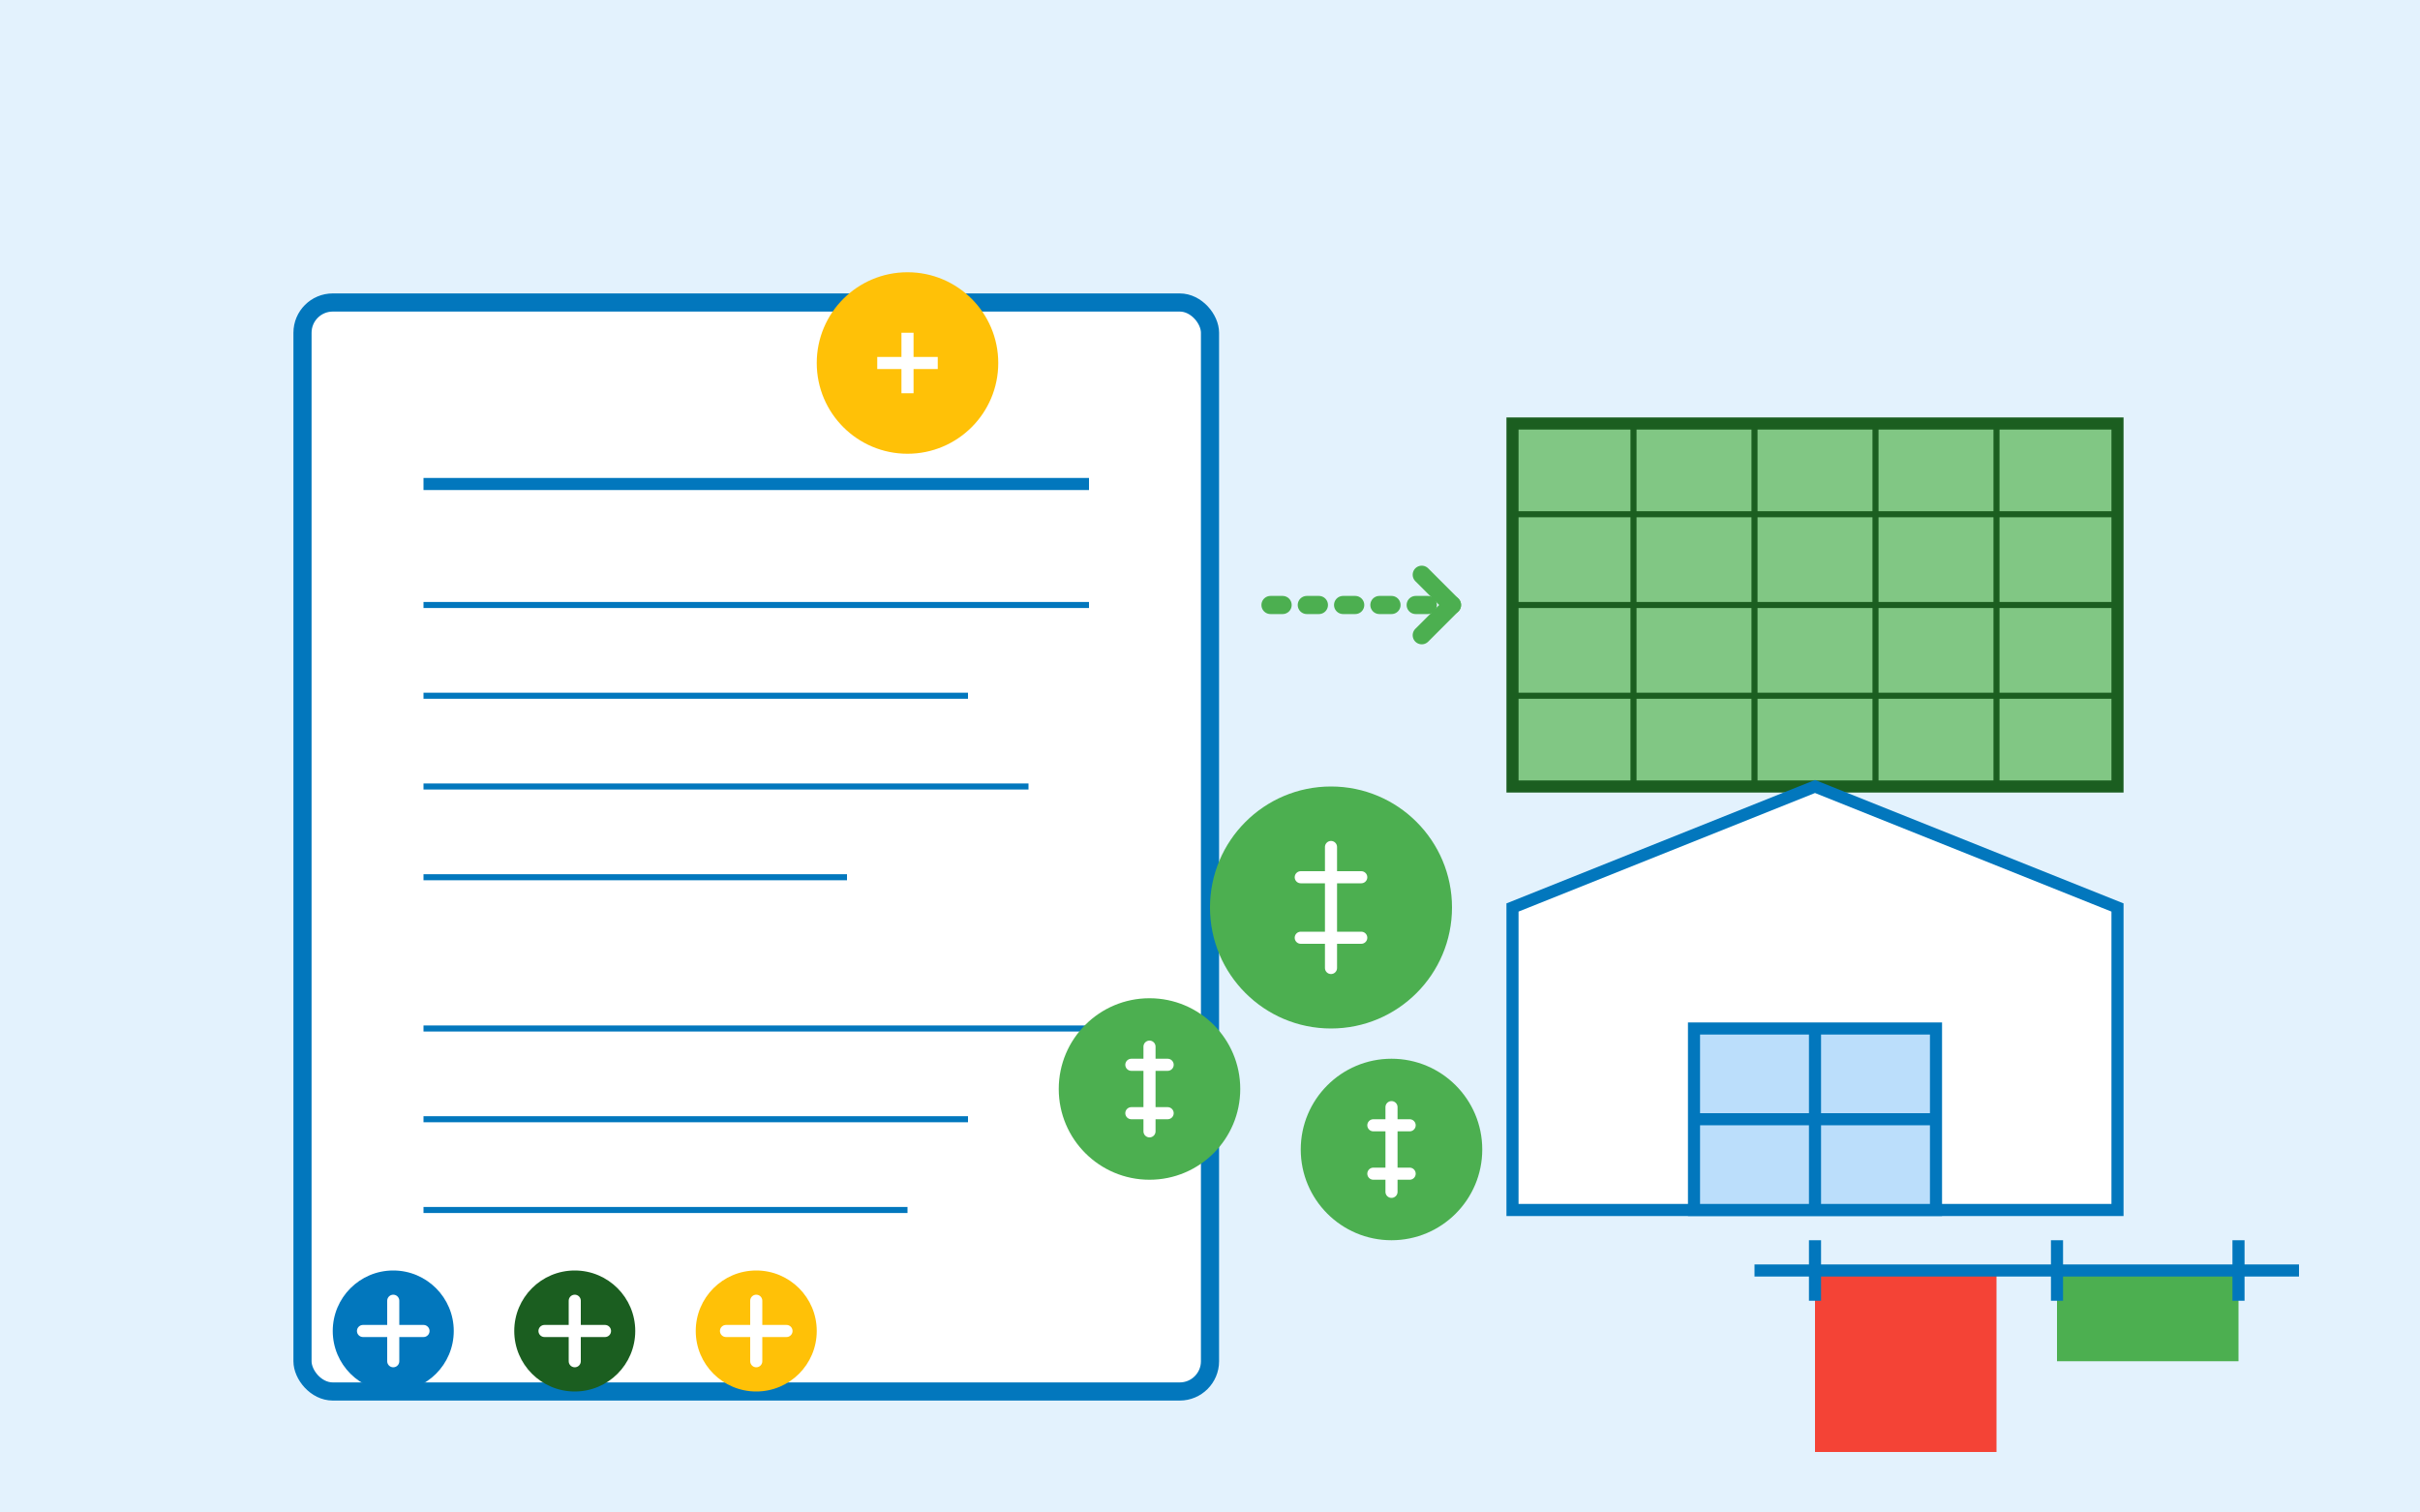 <svg width="400" height="250" viewBox="0 0 400 250" fill="none" xmlns="http://www.w3.org/2000/svg">
  <!-- Tło -->
  <rect width="400" height="250" fill="#e3f2fd" />
  
  <!-- Dokument dotacji -->
  <rect x="50" y="50" width="150" height="180" fill="#ffffff" stroke="#0277bd" stroke-width="3" rx="5" />
  
  <!-- Linie tekstu na dokumencie -->
  <line x1="70" y1="80" x2="180" y2="80" stroke="#0277bd" stroke-width="2" />
  <line x1="70" y1="100" x2="180" y2="100" stroke="#0277bd" stroke-width="1" />
  <line x1="70" y1="115" x2="160" y2="115" stroke="#0277bd" stroke-width="1" />
  <line x1="70" y1="130" x2="170" y2="130" stroke="#0277bd" stroke-width="1" />
  <line x1="70" y1="145" x2="140" y2="145" stroke="#0277bd" stroke-width="1" />
  <line x1="70" y1="170" x2="180" y2="170" stroke="#0277bd" stroke-width="1" />
  <line x1="70" y1="185" x2="160" y2="185" stroke="#0277bd" stroke-width="1" />
  <line x1="70" y1="200" x2="150" y2="200" stroke="#0277bd" stroke-width="1" />
  
  <!-- Pieczęć dokumentu -->
  <circle cx="150" cy="60" r="15" fill="#ffc107" />
  <path d="M145 60L155 60M150 55L150 65" stroke="#ffffff" stroke-width="2" />
  
  <!-- System fotowoltaiczny -->
  <rect x="250" y="70" width="100" height="60" fill="#81c784" stroke="#1b5e20" stroke-width="2" />
  <line x1="270" y1="70" x2="270" y2="130" stroke="#1b5e20" stroke-width="1" />
  <line x1="290" y1="70" x2="290" y2="130" stroke="#1b5e20" stroke-width="1" />
  <line x1="310" y1="70" x2="310" y2="130" stroke="#1b5e20" stroke-width="1" />
  <line x1="330" y1="70" x2="330" y2="130" stroke="#1b5e20" stroke-width="1" />
  <line x1="250" y1="85" x2="350" y2="85" stroke="#1b5e20" stroke-width="1" />
  <line x1="250" y1="100" x2="350" y2="100" stroke="#1b5e20" stroke-width="1" />
  <line x1="250" y1="115" x2="350" y2="115" stroke="#1b5e20" stroke-width="1" />
  
  <!-- Dom -->
  <path d="M250 150L300 130L350 150V200H250V150Z" fill="#ffffff" stroke="#0277bd" stroke-width="2" />
  <rect x="280" y="170" width="40" height="30" fill="#bbdefb" stroke="#0277bd" stroke-width="2" />
  <line x1="300" y1="170" x2="300" y2="200" stroke="#0277bd" stroke-width="2" />
  <line x1="280" y1="185" x2="320" y2="185" stroke="#0277bd" stroke-width="2" />
  
  <!-- Strzałki funduszy/dotacji -->
  <path d="M210 100L240 100" stroke="#4caf50" stroke-width="3" stroke-linecap="round" stroke-dasharray="2 4" />
  <path d="M235 95L240 100L235 105" stroke="#4caf50" stroke-width="3" stroke-linecap="round" stroke-linejoin="round" />
  
  <!-- Symbole pieniędzy -->
  <circle cx="220" cy="150" r="20" fill="#4caf50" />
  <path d="M220 140V160M215 145H225M215 155H225" stroke="#ffffff" stroke-width="2" stroke-linecap="round" />
  
  <circle cx="190" cy="180" r="15" fill="#4caf50" />
  <path d="M190 173V187M187 176H193M187 184H193" stroke="#ffffff" stroke-width="2" stroke-linecap="round" />
  
  <circle cx="230" cy="190" r="15" fill="#4caf50" />
  <path d="M230 183V197M227 186H233M227 194H233" stroke="#ffffff" stroke-width="2" stroke-linecap="round" />
  
  <!-- Diagram porównawczy kosztów -->
  <rect x="300" y="210" width="30" height="30" fill="#f44336" />
  <rect x="340" y="210" width="30" height="15" fill="#4caf50" />
  <line x1="290" y1="210" x2="380" y2="210" stroke="#0277bd" stroke-width="2" />
  <line x1="300" y1="205" x2="300" y2="215" stroke="#0277bd" stroke-width="2" />
  <line x1="340" y1="205" x2="340" y2="215" stroke="#0277bd" stroke-width="2" />
  <line x1="370" y1="205" x2="370" y2="215" stroke="#0277bd" stroke-width="2" />
  
  <!-- Etykiety -->
  <circle cx="65" cy="220" r="10" fill="#0277bd" />
  <path d="M65 215V225M60 220H70" stroke="#ffffff" stroke-width="2" stroke-linecap="round" />
  
  <circle cx="95" cy="220" r="10" fill="#1b5e20" />
  <path d="M95 215L95 225M90 220H100" stroke="#ffffff" stroke-width="2" stroke-linecap="round" />
  
  <circle cx="125" cy="220" r="10" fill="#ffc107" />
  <path d="M125 215L125 225M120 220H130" stroke="#ffffff" stroke-width="2" stroke-linecap="round" />
</svg>
